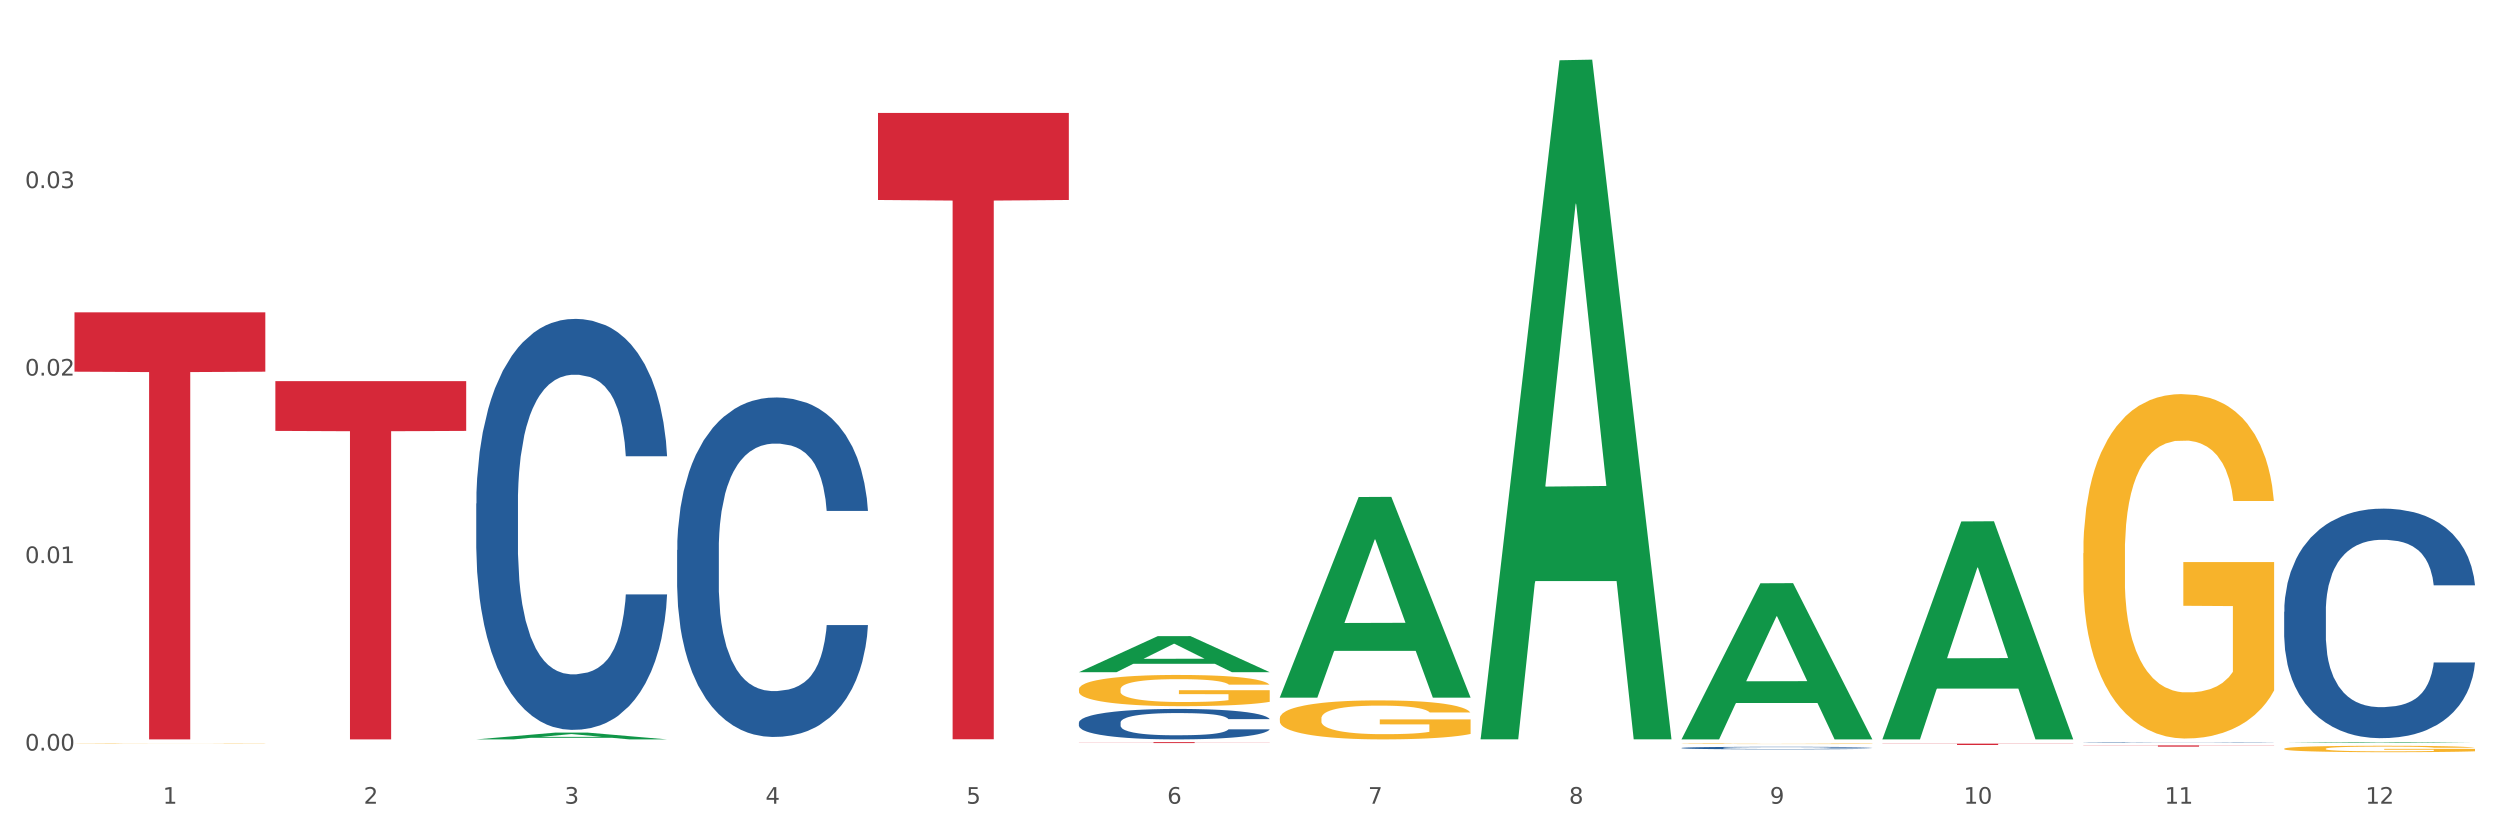 <?xml version="1.0" encoding="utf-8" standalone="no"?>
<!DOCTYPE svg PUBLIC "-//W3C//DTD SVG 1.1//EN"
  "http://www.w3.org/Graphics/SVG/1.1/DTD/svg11.dtd">
<svg xmlns:xlink="http://www.w3.org/1999/xlink" width="1080pt" height="360pt" viewBox="0 0 1080 360" xmlns="http://www.w3.org/2000/svg" version="1.1">
 <rect x="0" y="0" width="1080" height="360" fill="#333333" stroke="none"/>
 <defs>
  <style type="text/css">*{stroke-linejoin: round; stroke-linecap: butt}</style>
 </defs>
 <g id="figure_1">
  <g id="patch_1">
   <path d="M 0 360 
L 1080 360 
L 1080 0 
L 0 0 
z
" style="fill: #ffffff; stroke: #ffffff; stroke-linejoin: miter"/>
  </g>
  <g id="axes_1">
   <g id="matplotlib.axis_1">
    <g id="xtick_1">
     <g id="text_1">
      <!-- 1 -->
      <g style="fill: #4d4d4d" transform="translate(70.342 347.204) scale(0.096 -0.096)">
       <defs>
        <path id="DejaVuSans-31" d="M 794 531 
L 1825 531 
L 1825 4091 
L 703 3866 
L 703 4441 
L 1819 4666 
L 2450 4666 
L 2450 531 
L 3481 531 
L 3481 0 
L 794 0 
L 794 531 
z
" transform="scale(0.016)"/>
       </defs>
       <use xlink:href="#DejaVuSans-31"/>
      </g>
     </g>
    </g>
    <g id="xtick_2">
     <g id="text_2">
      <!-- 2 -->
      <g style="fill: #4d4d4d" transform="translate(157.122 347.204) scale(0.096 -0.096)">
       <defs>
        <path id="DejaVuSans-32" d="M 1228 531 
L 3431 531 
L 3431 0 
L 469 0 
L 469 531 
Q 828 903 1448 1529 
Q 2069 2156 2228 2338 
Q 2531 2678 2651 2914 
Q 2772 3150 2772 3378 
Q 2772 3750 2511 3984 
Q 2250 4219 1831 4219 
Q 1534 4219 1204 4116 
Q 875 4013 500 3803 
L 500 4441 
Q 881 4594 1212 4672 
Q 1544 4750 1819 4750 
Q 2544 4750 2975 4387 
Q 3406 4025 3406 3419 
Q 3406 3131 3298 2873 
Q 3191 2616 2906 2266 
Q 2828 2175 2409 1742 
Q 1991 1309 1228 531 
z
" transform="scale(0.016)"/>
       </defs>
       <use xlink:href="#DejaVuSans-32"/>
      </g>
     </g>
    </g>
    <g id="xtick_3">
     <g id="text_3">
      <!-- 3 -->
      <g style="fill: #4d4d4d" transform="translate(243.902 347.204) scale(0.096 -0.096)">
       <defs>
        <path id="DejaVuSans-33" d="M 2597 2516 
Q 3050 2419 3304 2112 
Q 3559 1806 3559 1356 
Q 3559 666 3084 287 
Q 2609 -91 1734 -91 
Q 1441 -91 1130 -33 
Q 819 25 488 141 
L 488 750 
Q 750 597 1062 519 
Q 1375 441 1716 441 
Q 2309 441 2620 675 
Q 2931 909 2931 1356 
Q 2931 1769 2642 2001 
Q 2353 2234 1838 2234 
L 1294 2234 
L 1294 2753 
L 1863 2753 
Q 2328 2753 2575 2939 
Q 2822 3125 2822 3475 
Q 2822 3834 2567 4026 
Q 2313 4219 1838 4219 
Q 1578 4219 1281 4162 
Q 984 4106 628 3988 
L 628 4550 
Q 988 4650 1302 4700 
Q 1616 4750 1894 4750 
Q 2613 4750 3031 4423 
Q 3450 4097 3450 3541 
Q 3450 3153 3228 2886 
Q 3006 2619 2597 2516 
z
" transform="scale(0.016)"/>
       </defs>
       <use xlink:href="#DejaVuSans-33"/>
      </g>
     </g>
    </g>
    <g id="xtick_4">
     <g id="text_4">
      <!-- 4 -->
      <g style="fill: #4d4d4d" transform="translate(330.683 347.204) scale(0.096 -0.096)">
       <defs>
        <path id="DejaVuSans-34" d="M 2419 4116 
L 825 1625 
L 2419 1625 
L 2419 4116 
z
M 2253 4666 
L 3047 4666 
L 3047 1625 
L 3713 1625 
L 3713 1100 
L 3047 1100 
L 3047 0 
L 2419 0 
L 2419 1100 
L 313 1100 
L 313 1709 
L 2253 4666 
z
" transform="scale(0.016)"/>
       </defs>
       <use xlink:href="#DejaVuSans-34"/>
      </g>
     </g>
    </g>
    <g id="xtick_5">
     <g id="text_5">
      <!-- 5 -->
      <g style="fill: #4d4d4d" transform="translate(417.463 347.204) scale(0.096 -0.096)">
       <defs>
        <path id="DejaVuSans-35" d="M 691 4666 
L 3169 4666 
L 3169 4134 
L 1269 4134 
L 1269 2991 
Q 1406 3038 1543 3061 
Q 1681 3084 1819 3084 
Q 2600 3084 3056 2656 
Q 3513 2228 3513 1497 
Q 3513 744 3044 326 
Q 2575 -91 1722 -91 
Q 1428 -91 1123 -41 
Q 819 9 494 109 
L 494 744 
Q 775 591 1075 516 
Q 1375 441 1709 441 
Q 2250 441 2565 725 
Q 2881 1009 2881 1497 
Q 2881 1984 2565 2268 
Q 2250 2553 1709 2553 
Q 1456 2553 1204 2497 
Q 953 2441 691 2322 
L 691 4666 
z
" transform="scale(0.016)"/>
       </defs>
       <use xlink:href="#DejaVuSans-35"/>
      </g>
     </g>
    </g>
    <g id="xtick_6">
     <g id="text_6">
      <!-- 6 -->
      <g style="fill: #4d4d4d" transform="translate(504.243 347.204) scale(0.096 -0.096)">
       <defs>
        <path id="DejaVuSans-36" d="M 2113 2584 
Q 1688 2584 1439 2293 
Q 1191 2003 1191 1497 
Q 1191 994 1439 701 
Q 1688 409 2113 409 
Q 2538 409 2786 701 
Q 3034 994 3034 1497 
Q 3034 2003 2786 2293 
Q 2538 2584 2113 2584 
z
M 3366 4563 
L 3366 3988 
Q 3128 4100 2886 4159 
Q 2644 4219 2406 4219 
Q 1781 4219 1451 3797 
Q 1122 3375 1075 2522 
Q 1259 2794 1537 2939 
Q 1816 3084 2150 3084 
Q 2853 3084 3261 2657 
Q 3669 2231 3669 1497 
Q 3669 778 3244 343 
Q 2819 -91 2113 -91 
Q 1303 -91 875 529 
Q 447 1150 447 2328 
Q 447 3434 972 4092 
Q 1497 4750 2381 4750 
Q 2619 4750 2861 4703 
Q 3103 4656 3366 4563 
z
" transform="scale(0.016)"/>
       </defs>
       <use xlink:href="#DejaVuSans-36"/>
      </g>
     </g>
    </g>
    <g id="xtick_7">
     <g id="text_7">
      <!-- 7 -->
      <g style="fill: #4d4d4d" transform="translate(591.024 347.204) scale(0.096 -0.096)">
       <defs>
        <path id="DejaVuSans-37" d="M 525 4666 
L 3525 4666 
L 3525 4397 
L 1831 0 
L 1172 0 
L 2766 4134 
L 525 4134 
L 525 4666 
z
" transform="scale(0.016)"/>
       </defs>
       <use xlink:href="#DejaVuSans-37"/>
      </g>
     </g>
    </g>
    <g id="xtick_8">
     <g id="text_8">
      <!-- 8 -->
      <g style="fill: #4d4d4d" transform="translate(677.804 347.204) scale(0.096 -0.096)">
       <defs>
        <path id="DejaVuSans-38" d="M 2034 2216 
Q 1584 2216 1326 1975 
Q 1069 1734 1069 1313 
Q 1069 891 1326 650 
Q 1584 409 2034 409 
Q 2484 409 2743 651 
Q 3003 894 3003 1313 
Q 3003 1734 2745 1975 
Q 2488 2216 2034 2216 
z
M 1403 2484 
Q 997 2584 770 2862 
Q 544 3141 544 3541 
Q 544 4100 942 4425 
Q 1341 4750 2034 4750 
Q 2731 4750 3128 4425 
Q 3525 4100 3525 3541 
Q 3525 3141 3298 2862 
Q 3072 2584 2669 2484 
Q 3125 2378 3379 2068 
Q 3634 1759 3634 1313 
Q 3634 634 3220 271 
Q 2806 -91 2034 -91 
Q 1263 -91 848 271 
Q 434 634 434 1313 
Q 434 1759 690 2068 
Q 947 2378 1403 2484 
z
M 1172 3481 
Q 1172 3119 1398 2916 
Q 1625 2713 2034 2713 
Q 2441 2713 2670 2916 
Q 2900 3119 2900 3481 
Q 2900 3844 2670 4047 
Q 2441 4250 2034 4250 
Q 1625 4250 1398 4047 
Q 1172 3844 1172 3481 
z
" transform="scale(0.016)"/>
       </defs>
       <use xlink:href="#DejaVuSans-38"/>
      </g>
     </g>
    </g>
    <g id="xtick_9">
     <g id="text_9">
      <!-- 9 -->
      <g style="fill: #4d4d4d" transform="translate(764.584 347.204) scale(0.096 -0.096)">
       <defs>
        <path id="DejaVuSans-39" d="M 703 97 
L 703 672 
Q 941 559 1184 500 
Q 1428 441 1663 441 
Q 2288 441 2617 861 
Q 2947 1281 2994 2138 
Q 2813 1869 2534 1725 
Q 2256 1581 1919 1581 
Q 1219 1581 811 2004 
Q 403 2428 403 3163 
Q 403 3881 828 4315 
Q 1253 4750 1959 4750 
Q 2769 4750 3195 4129 
Q 3622 3509 3622 2328 
Q 3622 1225 3098 567 
Q 2575 -91 1691 -91 
Q 1453 -91 1209 -44 
Q 966 3 703 97 
z
M 1959 2075 
Q 2384 2075 2632 2365 
Q 2881 2656 2881 3163 
Q 2881 3666 2632 3958 
Q 2384 4250 1959 4250 
Q 1534 4250 1286 3958 
Q 1038 3666 1038 3163 
Q 1038 2656 1286 2365 
Q 1534 2075 1959 2075 
z
" transform="scale(0.016)"/>
       </defs>
       <use xlink:href="#DejaVuSans-39"/>
      </g>
     </g>
    </g>
    <g id="xtick_10">
     <g id="text_10">
      <!-- 10 -->
      <g style="fill: #4d4d4d" transform="translate(848.311 347.204) scale(0.096 -0.096)">
       <defs>
        <path id="DejaVuSans-30" d="M 2034 4250 
Q 1547 4250 1301 3770 
Q 1056 3291 1056 2328 
Q 1056 1369 1301 889 
Q 1547 409 2034 409 
Q 2525 409 2770 889 
Q 3016 1369 3016 2328 
Q 3016 3291 2770 3770 
Q 2525 4250 2034 4250 
z
M 2034 4750 
Q 2819 4750 3233 4129 
Q 3647 3509 3647 2328 
Q 3647 1150 3233 529 
Q 2819 -91 2034 -91 
Q 1250 -91 836 529 
Q 422 1150 422 2328 
Q 422 3509 836 4129 
Q 1250 4750 2034 4750 
z
" transform="scale(0.016)"/>
       </defs>
       <use xlink:href="#DejaVuSans-31"/>
       <use xlink:href="#DejaVuSans-30" transform="translate(63.623 0)"/>
      </g>
     </g>
    </g>
    <g id="xtick_11">
     <g id="text_11">
      <!-- 11 -->
      <g style="fill: #4d4d4d" transform="translate(935.091 347.204) scale(0.096 -0.096)">
       <use xlink:href="#DejaVuSans-31"/>
       <use xlink:href="#DejaVuSans-31" transform="translate(63.623 0)"/>
      </g>
     </g>
    </g>
    <g id="xtick_12">
     <g id="text_12">
      <!-- 12 -->
      <g style="fill: #4d4d4d" transform="translate(1021.871 347.204) scale(0.096 -0.096)">
       <use xlink:href="#DejaVuSans-31"/>
       <use xlink:href="#DejaVuSans-32" transform="translate(63.623 0)"/>
      </g>
     </g>
    </g>
    <g id="xtick_13"/>
    <g id="xtick_14"/>
    <g id="xtick_15"/>
    <g id="xtick_16"/>
    <g id="xtick_17"/>
    <g id="xtick_18"/>
    <g id="xtick_19"/>
    <g id="xtick_20"/>
    <g id="xtick_21"/>
    <g id="xtick_22"/>
    <g id="xtick_23"/>
   </g>
   <g id="matplotlib.axis_2">
    <g id="ytick_1">
     <g id="text_13">
      <!-- 0.00 -->
      <g style="fill: #4d4d4d" transform="translate(10.8 324.246) scale(0.096 -0.096)">
       <defs>
        <path id="DejaVuSans-2e" d="M 684 794 
L 1344 794 
L 1344 0 
L 684 0 
L 684 794 
z
" transform="scale(0.016)"/>
       </defs>
       <use xlink:href="#DejaVuSans-30"/>
       <use xlink:href="#DejaVuSans-2e" transform="translate(63.623 0)"/>
       <use xlink:href="#DejaVuSans-30" transform="translate(95.41 0)"/>
       <use xlink:href="#DejaVuSans-30" transform="translate(159.033 0)"/>
      </g>
     </g>
    </g>
    <g id="ytick_2">
     <g id="text_14">
      <!-- 0.01 -->
      <g style="fill: #4d4d4d" transform="translate(10.8 243.248) scale(0.096 -0.096)">
       <use xlink:href="#DejaVuSans-30"/>
       <use xlink:href="#DejaVuSans-2e" transform="translate(63.623 0)"/>
       <use xlink:href="#DejaVuSans-30" transform="translate(95.41 0)"/>
       <use xlink:href="#DejaVuSans-31" transform="translate(159.033 0)"/>
      </g>
     </g>
    </g>
    <g id="ytick_3">
     <g id="text_15">
      <!-- 0.02 -->
      <g style="fill: #4d4d4d" transform="translate(10.8 162.251) scale(0.096 -0.096)">
       <use xlink:href="#DejaVuSans-30"/>
       <use xlink:href="#DejaVuSans-2e" transform="translate(63.623 0)"/>
       <use xlink:href="#DejaVuSans-30" transform="translate(95.41 0)"/>
       <use xlink:href="#DejaVuSans-32" transform="translate(159.033 0)"/>
      </g>
     </g>
    </g>
    <g id="ytick_4">
     <g id="text_16">
      <!-- 0.03 -->
      <g style="fill: #4d4d4d" transform="translate(10.8 81.253) scale(0.096 -0.096)">
       <use xlink:href="#DejaVuSans-30"/>
       <use xlink:href="#DejaVuSans-2e" transform="translate(63.623 0)"/>
       <use xlink:href="#DejaVuSans-30" transform="translate(95.41 0)"/>
       <use xlink:href="#DejaVuSans-33" transform="translate(159.033 0)"/>
      </g>
     </g>
    </g>
    <g id="ytick_5"/>
    <g id="ytick_6"/>
    <g id="ytick_7"/>
    <g id="ytick_8"/>
   </g>
   <g id="PolyCollection_1">
    <path d="M 205.736 319.414 
L 205.821 319.411 
L 239.817 316.495 
L 253.926 316.492 
L 288.177 319.419 
L 271.859 319.419 
L 264.464 318.738 
L 229.363 318.738 
L 229.108 318.749 
L 221.969 319.419 
L 205.736 319.419 
L 205.736 319.414 
L 233.783 318.331 
L 260.045 318.328 
L 247.041 317.116 
L 246.871 317.111 
L 246.701 317.119 
L 233.698 318.328 
L 233.783 318.331 
L 205.736 319.414 
z
" clip-path="url(#p5ff83e0517)" style="fill: #109648"/>
    <path d="M 32.175 321.162 
L 32.272 321.162 
L 32.272 321.156 
L 32.467 321.152 
L 33.44 321.141 
L 34.9 321.132 
L 35.971 321.127 
L 37.042 321.123 
L 38.307 321.12 
L 39.864 321.116 
L 42.687 321.11 
L 44.439 321.107 
L 46.58 321.103 
L 50.474 321.099 
L 53.296 321.096 
L 56.216 321.094 
L 60.986 321.091 
L 64.1 321.09 
L 67.41 321.089 
L 71.4 321.089 
L 74.418 321.089 
L 81.036 321.089 
L 86.682 321.09 
L 89.407 321.091 
L 92.911 321.093 
L 94.76 321.094 
L 97.778 321.097 
L 100.892 321.1 
L 103.034 321.102 
L 106.246 321.107 
L 108.679 321.112 
L 110.918 321.118 
L 112.086 321.122 
L 112.962 321.126 
L 113.74 321.131 
L 114.519 321.138 
L 96.999 321.138 
L 96.318 321.133 
L 95.247 321.128 
L 93.69 321.123 
L 92.327 321.12 
L 89.991 321.117 
L 87.85 321.115 
L 85.611 321.113 
L 82.886 321.111 
L 80.744 321.111 
L 77.727 321.11 
L 71.79 321.11 
L 67.799 321.111 
L 65.074 321.113 
L 63.322 321.114 
L 61.764 321.116 
L 60.012 321.118 
L 57.968 321.121 
L 56.508 321.123 
L 55.048 321.127 
L 53.88 321.13 
L 52.81 321.134 
L 51.934 321.139 
L 51.252 321.143 
L 50.668 321.149 
L 50.182 321.158 
L 50.182 321.177 
L 50.376 321.182 
L 50.863 321.188 
L 51.447 321.192 
L 52.42 321.198 
L 53.296 321.201 
L 54.951 321.206 
L 56.8 321.211 
L 58.26 321.213 
L 59.72 321.216 
L 62.251 321.219 
L 65.074 321.222 
L 67.507 321.223 
L 70.816 321.225 
L 73.055 321.225 
L 75.002 321.225 
L 79.771 321.225 
L 83.178 321.225 
L 86.974 321.224 
L 89.894 321.223 
L 92.327 321.221 
L 95.052 321.219 
L 96.804 321.216 
L 96.804 321.186 
L 75.391 321.186 
L 75.391 321.166 
L 114.616 321.166 
L 114.616 321.225 
L 112.962 321.228 
L 111.112 321.23 
L 109.166 321.233 
L 106.246 321.236 
L 102.742 321.239 
L 99.627 321.241 
L 96.318 321.242 
L 92.424 321.244 
L 87.363 321.245 
L 84.248 321.246 
L 80.355 321.246 
L 75.78 321.247 
L 71.79 321.246 
L 67.896 321.246 
L 63.808 321.244 
L 59.818 321.242 
L 56.8 321.241 
L 53.783 321.238 
L 50.571 321.235 
L 48.04 321.232 
L 46.094 321.23 
L 43.952 321.226 
L 41.616 321.222 
L 39.864 321.218 
L 38.307 321.214 
L 36.652 321.209 
L 35.484 321.205 
L 34.316 321.199 
L 33.635 321.195 
L 32.856 321.188 
L 32.272 321.179 
L 32.175 321.162 
z
" clip-path="url(#p5ff83e0517)" style="fill: #f7b32b"/>
    <path d="M 379.296 48.795 
L 461.738 48.795 
L 461.738 86.393 
L 429.308 86.648 
L 429.308 319.354 
L 411.531 319.354 
L 411.531 86.648 
L 379.296 86.393 
L 379.296 49.049 
L 379.296 48.795 
z
" clip-path="url(#p5ff83e0517)" style="fill: #d62839"/>
    <path d="M 118.955 164.636 
L 201.397 164.636 
L 201.397 186.145 
L 168.967 186.291 
L 168.967 319.414 
L 151.189 319.414 
L 151.189 186.291 
L 118.955 186.145 
L 118.955 164.782 
L 118.955 164.636 
z
" clip-path="url(#p5ff83e0517)" style="fill: #d62839"/>
    <path d="M 32.175 134.929 
L 114.616 134.929 
L 114.616 160.567 
L 82.187 160.74 
L 82.187 319.419 
L 64.409 319.419 
L 64.409 160.74 
L 32.175 160.567 
L 32.175 135.102 
L 32.175 134.929 
z
" clip-path="url(#p5ff83e0517)" style="fill: #d62839"/>
    <path d="M 205.736 217.535 
L 205.833 217.373 
L 205.833 212.833 
L 206.125 206.671 
L 207.197 195.32 
L 208.562 186.726 
L 210.9 176.673 
L 212.167 172.457 
L 213.824 167.755 
L 217.235 160.133 
L 221.133 153.647 
L 223.861 150.08 
L 225.907 147.81 
L 230.488 143.756 
L 233.119 141.972 
L 235.847 140.513 
L 238.186 139.54 
L 242.084 138.405 
L 245.202 137.919 
L 248.808 137.756 
L 251.829 137.919 
L 255.824 138.567 
L 261.671 140.513 
L 263.912 141.648 
L 266.933 143.594 
L 270.052 146.188 
L 272.585 148.783 
L 275.509 152.512 
L 278.53 157.377 
L 281.453 163.539 
L 283.499 169.214 
L 285.156 175.214 
L 286.618 182.51 
L 287.69 190.456 
L 288.177 197.104 
L 270.344 197.104 
L 269.857 191.104 
L 268.882 184.618 
L 267.908 180.24 
L 266.836 176.673 
L 265.179 172.619 
L 263.717 170.025 
L 261.281 166.944 
L 259.04 164.998 
L 257.188 163.863 
L 254.947 162.89 
L 250.172 161.917 
L 246.761 161.917 
L 244.618 162.241 
L 241.986 163.052 
L 239.745 164.187 
L 237.114 166.133 
L 235.068 168.241 
L 233.021 170.998 
L 231.852 172.943 
L 230.098 176.511 
L 228.928 179.429 
L 227.369 184.456 
L 226.492 188.024 
L 224.933 197.266 
L 224.251 204.077 
L 223.959 208.779 
L 223.764 213.968 
L 223.764 239.264 
L 224.348 250.614 
L 224.836 255.479 
L 225.615 260.992 
L 227.077 268.127 
L 229.221 275.099 
L 231.462 280.126 
L 233.314 283.207 
L 235.068 285.477 
L 236.822 287.261 
L 238.966 288.882 
L 240.72 289.855 
L 243.351 290.828 
L 246.469 291.314 
L 248.905 291.314 
L 253.875 290.504 
L 256.116 289.693 
L 258.26 288.558 
L 260.599 286.774 
L 262.451 284.828 
L 263.523 283.369 
L 265.277 280.288 
L 266.641 277.045 
L 267.81 273.316 
L 268.59 270.072 
L 269.467 265.208 
L 270.149 259.695 
L 270.344 256.776 
L 288.177 256.776 
L 287.787 262.613 
L 287.105 268.289 
L 285.741 275.91 
L 284.669 280.288 
L 283.012 285.639 
L 281.258 290.179 
L 278.822 295.206 
L 276.581 298.936 
L 274.242 302.179 
L 271.708 305.097 
L 267.128 309.151 
L 265.472 310.286 
L 261.963 312.232 
L 259.235 313.367 
L 255.239 314.502 
L 251.147 315.151 
L 246.859 315.313 
L 243.058 314.989 
L 238.868 314.016 
L 236.237 313.043 
L 233.314 311.583 
L 229.903 309.313 
L 226.687 306.557 
L 223.666 303.314 
L 220.84 299.584 
L 218.209 295.368 
L 214.798 288.396 
L 212.265 281.585 
L 210.413 275.261 
L 209.146 269.91 
L 207.88 263.1 
L 207.197 258.398 
L 206.125 247.047 
L 205.736 236.507 
L 205.736 217.535 
z
" clip-path="url(#p5ff83e0517)" style="fill: #255c99"/>
    <path d="M 292.516 237.604 
L 292.613 237.47 
L 292.613 233.719 
L 292.906 228.63 
L 293.978 219.253 
L 295.342 212.154 
L 297.681 203.85 
L 298.948 200.367 
L 300.604 196.483 
L 304.015 190.188 
L 307.913 184.83 
L 310.641 181.883 
L 312.688 180.008 
L 317.268 176.659 
L 319.899 175.186 
L 322.628 173.981 
L 324.966 173.177 
L 328.864 172.239 
L 331.983 171.837 
L 335.588 171.704 
L 338.609 171.837 
L 342.604 172.373 
L 348.451 173.981 
L 350.693 174.918 
L 353.714 176.525 
L 356.832 178.669 
L 359.366 180.812 
L 362.289 183.892 
L 365.31 187.911 
L 368.233 193.001 
L 370.28 197.689 
L 371.936 202.644 
L 373.398 208.672 
L 374.47 215.235 
L 374.957 220.727 
L 357.124 220.727 
L 356.637 215.771 
L 355.663 210.413 
L 354.688 206.797 
L 353.616 203.85 
L 351.96 200.501 
L 350.498 198.358 
L 348.062 195.813 
L 345.82 194.206 
L 343.969 193.268 
L 341.727 192.465 
L 336.952 191.661 
L 333.542 191.661 
L 331.398 191.929 
L 328.767 192.599 
L 326.525 193.536 
L 323.894 195.144 
L 321.848 196.885 
L 319.802 199.162 
L 318.632 200.769 
L 316.878 203.716 
L 315.709 206.127 
L 314.15 210.279 
L 313.273 213.226 
L 311.713 220.861 
L 311.031 226.486 
L 310.739 230.371 
L 310.544 234.657 
L 310.544 255.552 
L 311.129 264.928 
L 311.616 268.947 
L 312.395 273.501 
L 313.857 279.394 
L 316.001 285.154 
L 318.242 289.306 
L 320.094 291.851 
L 321.848 293.726 
L 323.602 295.199 
L 325.746 296.539 
L 327.5 297.343 
L 330.131 298.146 
L 333.249 298.548 
L 335.686 298.548 
L 340.655 297.878 
L 342.897 297.209 
L 345.041 296.271 
L 347.379 294.798 
L 349.231 293.19 
L 350.303 291.985 
L 352.057 289.44 
L 353.421 286.761 
L 354.591 283.68 
L 355.37 281.001 
L 356.247 276.983 
L 356.929 272.429 
L 357.124 270.018 
L 374.957 270.018 
L 374.568 274.84 
L 373.885 279.528 
L 372.521 285.823 
L 371.449 289.44 
L 369.793 293.86 
L 368.038 297.61 
L 365.602 301.763 
L 363.361 304.843 
L 361.022 307.522 
L 358.489 309.933 
L 353.908 313.282 
L 352.252 314.219 
L 348.744 315.827 
L 346.015 316.764 
L 342.02 317.702 
L 337.927 318.238 
L 333.639 318.372 
L 329.839 318.104 
L 325.648 317.3 
L 323.017 316.497 
L 320.094 315.291 
L 316.683 313.416 
L 313.467 311.139 
L 310.447 308.46 
L 307.621 305.379 
L 304.989 301.897 
L 301.579 296.137 
L 299.045 290.511 
L 297.194 285.288 
L 295.927 280.868 
L 294.66 275.242 
L 293.978 271.358 
L 292.906 261.981 
L 292.516 253.275 
L 292.516 237.604 
z
" clip-path="url(#p5ff83e0517)" style="fill: #255c99"/>
    <path d="M 466.077 312.17 
L 466.174 312.158 
L 466.174 311.821 
L 466.466 311.364 
L 467.538 310.523 
L 468.903 309.886 
L 471.241 309.14 
L 472.508 308.828 
L 474.165 308.479 
L 477.576 307.914 
L 481.474 307.433 
L 484.202 307.169 
L 486.248 307 
L 490.829 306.7 
L 493.46 306.567 
L 496.188 306.459 
L 498.527 306.387 
L 502.425 306.303 
L 505.543 306.267 
L 509.149 306.255 
L 512.17 306.267 
L 516.165 306.315 
L 522.012 306.459 
L 524.253 306.543 
L 527.274 306.688 
L 530.393 306.88 
L 532.926 307.072 
L 535.85 307.349 
L 538.871 307.71 
L 541.794 308.166 
L 543.84 308.587 
L 545.497 309.032 
L 546.959 309.573 
L 548.031 310.162 
L 548.518 310.655 
L 530.685 310.655 
L 530.198 310.21 
L 529.223 309.729 
L 528.249 309.405 
L 527.177 309.14 
L 525.52 308.84 
L 524.058 308.647 
L 521.622 308.419 
L 519.381 308.275 
L 517.529 308.19 
L 515.288 308.118 
L 510.513 308.046 
L 507.102 308.046 
L 504.959 308.07 
L 502.327 308.13 
L 500.086 308.214 
L 497.455 308.359 
L 495.409 308.515 
L 493.362 308.719 
L 492.193 308.864 
L 490.439 309.128 
L 489.269 309.345 
L 487.71 309.717 
L 486.833 309.982 
L 485.274 310.667 
L 484.592 311.172 
L 484.3 311.521 
L 484.105 311.905 
L 484.105 313.781 
L 484.689 314.622 
L 485.177 314.983 
L 485.956 315.392 
L 487.418 315.921 
L 489.562 316.438 
L 491.803 316.81 
L 493.655 317.039 
L 495.409 317.207 
L 497.163 317.339 
L 499.307 317.46 
L 501.061 317.532 
L 503.692 317.604 
L 506.81 317.64 
L 509.246 317.64 
L 514.216 317.58 
L 516.457 317.52 
L 518.601 317.435 
L 520.94 317.303 
L 522.792 317.159 
L 523.864 317.051 
L 525.618 316.822 
L 526.982 316.582 
L 528.151 316.305 
L 528.931 316.065 
L 529.808 315.704 
L 530.49 315.296 
L 530.685 315.079 
L 548.518 315.079 
L 548.128 315.512 
L 547.446 315.933 
L 546.082 316.498 
L 545.01 316.822 
L 543.353 317.219 
L 541.599 317.556 
L 539.163 317.928 
L 536.922 318.205 
L 534.583 318.445 
L 532.049 318.662 
L 527.469 318.962 
L 525.813 319.046 
L 522.304 319.191 
L 519.576 319.275 
L 515.58 319.359 
L 511.488 319.407 
L 507.2 319.419 
L 503.399 319.395 
L 499.209 319.323 
L 496.578 319.251 
L 493.655 319.143 
L 490.244 318.974 
L 487.028 318.77 
L 484.007 318.529 
L 481.181 318.253 
L 478.55 317.94 
L 475.139 317.423 
L 472.606 316.919 
L 470.754 316.45 
L 469.487 316.053 
L 468.221 315.548 
L 467.538 315.199 
L 466.466 314.358 
L 466.077 313.576 
L 466.077 312.17 
z
" clip-path="url(#p5ff83e0517)" style="fill: #255c99"/>
    <path d="M 726.418 323.111 
L 726.515 323.11 
L 726.515 323.081 
L 726.807 323.043 
L 727.879 322.972 
L 729.244 322.918 
L 731.582 322.855 
L 732.849 322.829 
L 734.506 322.799 
L 737.917 322.752 
L 741.815 322.711 
L 744.543 322.689 
L 746.589 322.675 
L 751.17 322.649 
L 753.801 322.638 
L 756.529 322.629 
L 758.868 322.623 
L 762.766 322.616 
L 765.884 322.613 
L 769.49 322.612 
L 772.511 322.613 
L 776.506 322.617 
L 782.353 322.629 
L 784.594 322.636 
L 787.615 322.648 
L 790.734 322.665 
L 793.267 322.681 
L 796.191 322.704 
L 799.212 322.735 
L 802.135 322.773 
L 804.181 322.809 
L 805.838 322.846 
L 807.3 322.892 
L 808.372 322.941 
L 808.859 322.983 
L 791.026 322.983 
L 790.539 322.945 
L 789.564 322.905 
L 788.59 322.877 
L 787.518 322.855 
L 785.861 322.83 
L 784.399 322.814 
L 781.963 322.794 
L 779.722 322.782 
L 777.87 322.775 
L 775.629 322.769 
L 770.854 322.763 
L 767.443 322.763 
L 765.3 322.765 
L 762.668 322.77 
L 760.427 322.777 
L 757.796 322.789 
L 755.75 322.802 
L 753.703 322.82 
L 752.534 322.832 
L 750.78 322.854 
L 749.61 322.872 
L 748.051 322.904 
L 747.174 322.926 
L 745.615 322.984 
L 744.933 323.026 
L 744.641 323.056 
L 744.446 323.088 
L 744.446 323.246 
L 745.03 323.317 
L 745.518 323.348 
L 746.297 323.382 
L 747.759 323.427 
L 749.903 323.47 
L 752.144 323.502 
L 753.996 323.521 
L 755.75 323.535 
L 757.504 323.546 
L 759.648 323.556 
L 761.402 323.563 
L 764.033 323.569 
L 767.151 323.572 
L 769.587 323.572 
L 774.557 323.567 
L 776.798 323.562 
L 778.942 323.554 
L 781.281 323.543 
L 783.133 323.531 
L 784.205 323.522 
L 785.959 323.503 
L 787.323 323.482 
L 788.492 323.459 
L 789.272 323.439 
L 790.149 323.408 
L 790.831 323.374 
L 791.026 323.356 
L 808.859 323.356 
L 808.469 323.392 
L 807.787 323.428 
L 806.423 323.475 
L 805.351 323.503 
L 803.694 323.536 
L 801.94 323.565 
L 799.504 323.596 
L 797.263 323.619 
L 794.924 323.64 
L 792.39 323.658 
L 787.81 323.683 
L 786.154 323.69 
L 782.645 323.702 
L 779.917 323.709 
L 775.921 323.717 
L 771.829 323.721 
L 767.541 323.722 
L 763.74 323.72 
L 759.55 323.714 
L 756.919 323.707 
L 753.996 323.698 
L 750.585 323.684 
L 747.369 323.667 
L 744.348 323.647 
L 741.522 323.623 
L 738.891 323.597 
L 735.48 323.553 
L 732.947 323.511 
L 731.095 323.471 
L 729.828 323.438 
L 728.562 323.395 
L 727.879 323.366 
L 726.807 323.295 
L 726.418 323.229 
L 726.418 323.111 
z
" clip-path="url(#p5ff83e0517)" style="fill: #255c99"/>
    <path d="M 899.978 320.701 
L 900.076 320.701 
L 900.076 320.695 
L 900.368 320.687 
L 901.44 320.672 
L 902.804 320.661 
L 905.143 320.649 
L 906.41 320.643 
L 908.067 320.637 
L 911.477 320.627 
L 915.375 320.619 
L 918.104 320.614 
L 920.15 320.611 
L 924.73 320.606 
L 927.361 320.604 
L 930.09 320.602 
L 932.429 320.601 
L 936.327 320.599 
L 939.445 320.599 
L 943.051 320.598 
L 946.071 320.599 
L 950.067 320.6 
L 955.914 320.602 
L 958.155 320.603 
L 961.176 320.606 
L 964.294 320.609 
L 966.828 320.613 
L 969.751 320.617 
L 972.772 320.624 
L 975.696 320.632 
L 977.742 320.639 
L 979.399 320.647 
L 980.86 320.656 
L 981.932 320.666 
L 982.42 320.675 
L 964.587 320.675 
L 964.099 320.667 
L 963.125 320.659 
L 962.15 320.653 
L 961.078 320.649 
L 959.422 320.643 
L 957.96 320.64 
L 955.524 320.636 
L 953.283 320.633 
L 951.431 320.632 
L 949.19 320.631 
L 944.415 320.63 
L 941.004 320.63 
L 938.86 320.63 
L 936.229 320.631 
L 933.988 320.632 
L 931.357 320.635 
L 929.31 320.638 
L 927.264 320.641 
L 926.095 320.644 
L 924.34 320.648 
L 923.171 320.652 
L 921.612 320.659 
L 920.735 320.663 
L 919.176 320.675 
L 918.494 320.684 
L 918.201 320.69 
L 918.006 320.696 
L 918.006 320.729 
L 918.591 320.744 
L 919.078 320.75 
L 919.858 320.757 
L 921.32 320.766 
L 923.463 320.775 
L 925.705 320.781 
L 927.556 320.785 
L 929.31 320.788 
L 931.064 320.791 
L 933.208 320.793 
L 934.962 320.794 
L 937.593 320.795 
L 940.712 320.796 
L 943.148 320.796 
L 948.118 320.795 
L 950.359 320.794 
L 952.503 320.792 
L 954.842 320.79 
L 956.693 320.788 
L 957.765 320.786 
L 959.519 320.782 
L 960.884 320.778 
L 962.053 320.773 
L 962.833 320.769 
L 963.71 320.762 
L 964.392 320.755 
L 964.587 320.751 
L 982.42 320.751 
L 982.03 320.759 
L 981.348 320.766 
L 979.983 320.776 
L 978.912 320.782 
L 977.255 320.789 
L 975.501 320.794 
L 973.065 320.801 
L 970.823 320.806 
L 968.485 320.81 
L 965.951 320.814 
L 961.371 320.819 
L 959.714 320.82 
L 956.206 320.823 
L 953.477 320.824 
L 949.482 320.826 
L 945.389 320.826 
L 941.102 320.827 
L 937.301 320.826 
L 933.111 320.825 
L 930.48 320.824 
L 927.556 320.822 
L 924.146 320.819 
L 920.93 320.815 
L 917.909 320.811 
L 915.083 320.806 
L 912.452 320.801 
L 909.041 320.792 
L 906.507 320.783 
L 904.656 320.775 
L 903.389 320.768 
L 902.122 320.76 
L 901.44 320.754 
L 900.368 320.739 
L 899.978 320.725 
L 899.978 320.701 
z
" clip-path="url(#p5ff83e0517)" style="fill: #255c99"/>
    <path d="M 986.759 264.281 
L 986.856 264.19 
L 986.856 261.654 
L 987.148 258.213 
L 988.22 251.873 
L 989.585 247.073 
L 991.923 241.458 
L 993.19 239.103 
L 994.847 236.477 
L 998.258 232.22 
L 1002.156 228.598 
L 1004.884 226.605 
L 1006.93 225.337 
L 1011.511 223.073 
L 1014.142 222.077 
L 1016.87 221.262 
L 1019.209 220.718 
L 1023.107 220.084 
L 1026.225 219.813 
L 1029.831 219.722 
L 1032.852 219.813 
L 1036.847 220.175 
L 1042.694 221.262 
L 1044.935 221.896 
L 1047.956 222.982 
L 1051.075 224.432 
L 1053.608 225.881 
L 1056.532 227.964 
L 1059.553 230.681 
L 1062.476 234.122 
L 1064.522 237.292 
L 1066.179 240.643 
L 1067.641 244.718 
L 1068.713 249.156 
L 1069.2 252.869 
L 1051.367 252.869 
L 1050.88 249.518 
L 1049.905 245.896 
L 1048.931 243.451 
L 1047.859 241.458 
L 1046.202 239.194 
L 1044.74 237.745 
L 1042.304 236.024 
L 1040.063 234.937 
L 1038.211 234.303 
L 1035.97 233.76 
L 1031.195 233.216 
L 1027.784 233.216 
L 1025.641 233.398 
L 1023.009 233.85 
L 1020.768 234.484 
L 1018.137 235.571 
L 1016.091 236.749 
L 1014.044 238.288 
L 1012.875 239.375 
L 1011.121 241.367 
L 1009.951 242.998 
L 1008.392 245.805 
L 1007.515 247.798 
L 1005.956 252.96 
L 1005.274 256.764 
L 1004.982 259.39 
L 1004.787 262.288 
L 1004.787 276.417 
L 1005.371 282.756 
L 1005.859 285.473 
L 1006.638 288.553 
L 1008.1 292.538 
L 1010.244 296.432 
L 1012.485 299.24 
L 1014.337 300.96 
L 1016.091 302.228 
L 1017.845 303.225 
L 1019.989 304.13 
L 1021.743 304.674 
L 1024.374 305.217 
L 1027.492 305.489 
L 1029.928 305.489 
L 1034.898 305.036 
L 1037.139 304.583 
L 1039.283 303.949 
L 1041.622 302.953 
L 1043.474 301.866 
L 1044.546 301.051 
L 1046.3 299.33 
L 1047.664 297.519 
L 1048.833 295.436 
L 1049.613 293.625 
L 1050.49 290.908 
L 1051.172 287.828 
L 1051.367 286.198 
L 1069.2 286.198 
L 1068.81 289.458 
L 1068.128 292.628 
L 1066.764 296.885 
L 1065.692 299.33 
L 1064.035 302.319 
L 1062.281 304.855 
L 1059.845 307.662 
L 1057.604 309.745 
L 1055.265 311.557 
L 1052.731 313.187 
L 1048.151 315.451 
L 1046.495 316.085 
L 1042.986 317.172 
L 1040.258 317.806 
L 1036.262 318.44 
L 1032.17 318.802 
L 1027.882 318.893 
L 1024.081 318.711 
L 1019.891 318.168 
L 1017.26 317.625 
L 1014.337 316.81 
L 1010.926 315.542 
L 1007.71 314.002 
L 1004.689 312.191 
L 1001.863 310.108 
L 999.232 307.753 
L 995.821 303.859 
L 993.288 300.055 
L 991.436 296.523 
L 990.169 293.534 
L 988.903 289.73 
L 988.22 287.104 
L 987.148 280.764 
L 986.759 274.877 
L 986.759 264.281 
z
" clip-path="url(#p5ff83e0517)" style="fill: #255c99"/>
    <path d="M 986.759 323.452 
L 986.856 323.45 
L 986.856 323.358 
L 987.051 323.279 
L 988.024 323.089 
L 989.484 322.931 
L 990.555 322.847 
L 991.625 322.779 
L 992.891 322.71 
L 994.448 322.639 
L 997.271 322.535 
L 999.023 322.481 
L 1001.164 322.425 
L 1005.057 322.344 
L 1007.88 322.298 
L 1010.8 322.26 
L 1015.569 322.214 
L 1018.684 322.194 
L 1021.993 322.179 
L 1025.984 322.169 
L 1029.001 322.166 
L 1035.62 322.174 
L 1041.265 322.196 
L 1043.991 322.214 
L 1047.495 322.245 
L 1049.344 322.265 
L 1052.361 322.306 
L 1055.476 322.359 
L 1057.617 322.405 
L 1060.829 322.491 
L 1063.263 322.578 
L 1065.501 322.685 
L 1066.669 322.758 
L 1067.545 322.827 
L 1068.324 322.906 
L 1069.103 323.03 
L 1051.583 323.03 
L 1050.901 322.941 
L 1049.831 322.857 
L 1048.273 322.776 
L 1046.911 322.725 
L 1044.575 322.662 
L 1042.433 322.621 
L 1040.195 322.591 
L 1037.469 322.565 
L 1035.328 322.552 
L 1032.311 322.542 
L 1026.373 322.545 
L 1022.383 322.565 
L 1019.657 322.591 
L 1017.905 322.613 
L 1016.348 322.639 
L 1014.596 322.674 
L 1012.552 322.728 
L 1011.092 322.776 
L 1009.632 322.837 
L 1008.464 322.898 
L 1007.393 322.969 
L 1006.517 323.046 
L 1005.836 323.124 
L 1005.252 323.221 
L 1004.765 323.381 
L 1004.765 323.729 
L 1004.96 323.808 
L 1005.447 323.912 
L 1006.031 323.991 
L 1007.004 324.085 
L 1007.88 324.149 
L 1009.535 324.24 
L 1011.384 324.317 
L 1012.844 324.365 
L 1014.304 324.406 
L 1016.835 324.461 
L 1019.657 324.507 
L 1022.091 324.535 
L 1025.4 324.561 
L 1027.639 324.571 
L 1029.585 324.576 
L 1034.355 324.576 
L 1037.761 324.568 
L 1041.557 324.55 
L 1044.477 324.528 
L 1046.911 324.5 
L 1049.636 324.454 
L 1051.388 324.411 
L 1051.388 323.879 
L 1029.975 323.877 
L 1029.975 323.523 
L 1069.2 323.523 
L 1069.2 324.561 
L 1067.545 324.614 
L 1065.696 324.662 
L 1063.749 324.705 
L 1060.829 324.759 
L 1057.325 324.81 
L 1054.211 324.845 
L 1050.901 324.876 
L 1047.008 324.904 
L 1041.947 324.929 
L 1038.832 324.939 
L 1034.939 324.947 
L 1030.364 324.95 
L 1026.373 324.944 
L 1022.48 324.932 
L 1018.392 324.909 
L 1014.401 324.876 
L 1011.384 324.843 
L 1008.367 324.802 
L 1005.155 324.749 
L 1002.624 324.698 
L 1000.677 324.652 
L 998.536 324.594 
L 996.2 324.517 
L 994.448 324.449 
L 992.891 324.378 
L 991.236 324.286 
L 990.068 324.207 
L 988.9 324.108 
L 988.219 324.034 
L 987.44 323.92 
L 986.856 323.76 
L 986.759 323.452 
z
" clip-path="url(#p5ff83e0517)" style="fill: #f7b32b"/>
    <path d="M 899.978 239.004 
L 900.076 238.868 
L 900.076 233.976 
L 900.27 229.763 
L 901.244 219.572 
L 902.704 211.147 
L 903.774 206.662 
L 904.845 202.993 
L 906.11 199.324 
L 907.668 195.519 
L 910.49 189.948 
L 912.242 187.094 
L 914.384 184.104 
L 918.277 179.756 
L 921.1 177.31 
L 924.02 175.272 
L 928.789 172.825 
L 931.904 171.738 
L 935.213 170.923 
L 939.204 170.379 
L 942.221 170.244 
L 948.84 170.651 
L 954.485 171.874 
L 957.21 172.825 
L 960.714 174.456 
L 962.564 175.543 
L 965.581 177.718 
L 968.696 180.571 
L 970.837 183.017 
L 974.049 187.638 
L 976.482 192.258 
L 978.721 197.965 
L 979.889 201.906 
L 980.765 205.575 
L 981.544 209.788 
L 982.322 216.446 
L 964.802 216.446 
L 964.121 211.69 
L 963.05 207.206 
L 961.493 202.857 
L 960.13 200.139 
L 957.794 196.742 
L 955.653 194.568 
L 953.414 192.937 
L 950.689 191.578 
L 948.548 190.899 
L 945.53 190.355 
L 939.593 190.491 
L 935.602 191.578 
L 932.877 192.937 
L 931.125 194.16 
L 929.568 195.519 
L 927.816 197.422 
L 925.772 200.275 
L 924.312 202.857 
L 922.852 206.119 
L 921.684 209.38 
L 920.613 213.185 
L 919.737 217.262 
L 919.056 221.474 
L 918.472 226.638 
L 917.985 235.199 
L 917.985 253.816 
L 918.18 258.029 
L 918.666 263.6 
L 919.25 267.813 
L 920.224 272.841 
L 921.1 276.238 
L 922.754 281.13 
L 924.604 285.207 
L 926.064 287.789 
L 927.524 289.963 
L 930.054 292.952 
L 932.877 295.398 
L 935.31 296.893 
L 938.62 298.252 
L 940.858 298.796 
L 942.805 299.067 
L 947.574 299.067 
L 950.981 298.66 
L 954.777 297.709 
L 957.697 296.485 
L 960.13 294.991 
L 962.856 292.545 
L 964.608 290.235 
L 964.608 261.834 
L 943.194 261.698 
L 943.194 242.809 
L 982.42 242.809 
L 982.42 298.252 
L 980.765 301.106 
L 978.916 303.688 
L 976.969 305.998 
L 974.049 308.851 
L 970.545 311.569 
L 967.43 313.472 
L 964.121 315.102 
L 960.228 316.597 
L 955.166 317.956 
L 952.052 318.5 
L 948.158 318.907 
L 943.584 319.043 
L 939.593 318.771 
L 935.7 318.092 
L 931.612 316.869 
L 927.621 315.102 
L 924.604 313.336 
L 921.586 311.162 
L 918.374 308.308 
L 915.844 305.59 
L 913.897 303.144 
L 911.756 300.019 
L 909.42 295.942 
L 907.668 292.273 
L 906.11 288.468 
L 904.456 283.576 
L 903.288 279.363 
L 902.12 274.064 
L 901.438 270.123 
L 900.66 264.008 
L 900.076 255.447 
L 899.978 239.004 
z
" clip-path="url(#p5ff83e0517)" style="fill: #f7b32b"/>
    <path d="M 726.418 321.298 
L 726.515 321.298 
L 726.515 321.289 
L 726.71 321.282 
L 727.683 321.265 
L 729.143 321.251 
L 730.214 321.243 
L 731.284 321.237 
L 732.55 321.231 
L 734.107 321.225 
L 736.93 321.215 
L 738.682 321.21 
L 740.823 321.205 
L 744.716 321.198 
L 747.539 321.194 
L 750.459 321.191 
L 755.228 321.186 
L 758.343 321.185 
L 761.652 321.183 
L 765.643 321.182 
L 768.66 321.182 
L 775.279 321.183 
L 780.924 321.185 
L 783.65 321.186 
L 787.154 321.189 
L 789.003 321.191 
L 792.02 321.195 
L 795.135 321.199 
L 797.276 321.204 
L 800.488 321.211 
L 802.922 321.219 
L 805.16 321.229 
L 806.328 321.235 
L 807.204 321.242 
L 807.983 321.249 
L 808.762 321.26 
L 791.242 321.26 
L 790.56 321.252 
L 789.49 321.244 
L 787.932 321.237 
L 786.57 321.232 
L 784.234 321.227 
L 782.092 321.223 
L 779.854 321.22 
L 777.128 321.218 
L 774.987 321.217 
L 771.97 321.216 
L 766.032 321.216 
L 762.042 321.218 
L 759.316 321.22 
L 757.564 321.222 
L 756.007 321.225 
L 754.255 321.228 
L 752.211 321.233 
L 750.751 321.237 
L 749.291 321.242 
L 748.123 321.248 
L 747.052 321.254 
L 746.176 321.261 
L 745.495 321.268 
L 744.911 321.277 
L 744.424 321.291 
L 744.424 321.323 
L 744.619 321.33 
L 745.106 321.339 
L 745.69 321.346 
L 746.663 321.355 
L 747.539 321.361 
L 749.194 321.369 
L 751.043 321.376 
L 752.503 321.38 
L 753.963 321.384 
L 756.494 321.389 
L 759.316 321.393 
L 761.75 321.395 
L 765.059 321.398 
L 767.298 321.398 
L 769.244 321.399 
L 774.014 321.399 
L 777.42 321.398 
L 781.216 321.397 
L 784.136 321.395 
L 786.57 321.392 
L 789.295 321.388 
L 791.047 321.384 
L 791.047 321.336 
L 769.634 321.336 
L 769.634 321.304 
L 808.859 321.304 
L 808.859 321.398 
L 807.204 321.402 
L 805.355 321.407 
L 803.408 321.411 
L 800.488 321.415 
L 796.984 321.42 
L 793.87 321.423 
L 790.56 321.426 
L 786.667 321.428 
L 781.606 321.431 
L 778.491 321.432 
L 774.598 321.432 
L 770.023 321.433 
L 766.032 321.432 
L 762.139 321.431 
L 758.051 321.429 
L 754.06 321.426 
L 751.043 321.423 
L 748.026 321.419 
L 744.814 321.415 
L 742.283 321.41 
L 740.336 321.406 
L 738.195 321.401 
L 735.859 321.394 
L 734.107 321.388 
L 732.55 321.381 
L 730.895 321.373 
L 729.727 321.366 
L 728.559 321.357 
L 727.878 321.35 
L 727.099 321.34 
L 726.515 321.325 
L 726.418 321.298 
z
" clip-path="url(#p5ff83e0517)" style="fill: #f7b32b"/>
    <path d="M 552.857 310.353 
L 552.954 310.337 
L 552.954 309.783 
L 553.149 309.306 
L 554.122 308.151 
L 555.582 307.197 
L 556.653 306.689 
L 557.724 306.274 
L 558.989 305.858 
L 560.546 305.427 
L 563.369 304.796 
L 565.121 304.473 
L 567.262 304.134 
L 571.156 303.641 
L 573.978 303.364 
L 576.898 303.133 
L 581.668 302.856 
L 584.782 302.733 
L 588.092 302.641 
L 592.082 302.579 
L 595.1 302.564 
L 601.718 302.61 
L 607.364 302.749 
L 610.089 302.856 
L 613.593 303.041 
L 615.442 303.164 
L 618.46 303.41 
L 621.574 303.734 
L 623.716 304.011 
L 626.928 304.534 
L 629.361 305.057 
L 631.6 305.704 
L 632.768 306.15 
L 633.644 306.566 
L 634.422 307.043 
L 635.201 307.797 
L 617.681 307.797 
L 617 307.259 
L 615.929 306.751 
L 614.372 306.258 
L 613.009 305.95 
L 610.673 305.565 
L 608.532 305.319 
L 606.293 305.134 
L 603.568 304.98 
L 601.426 304.904 
L 598.409 304.842 
L 592.472 304.857 
L 588.481 304.98 
L 585.756 305.134 
L 584.004 305.273 
L 582.446 305.427 
L 580.694 305.642 
L 578.65 305.966 
L 577.19 306.258 
L 575.73 306.628 
L 574.562 306.997 
L 573.492 307.428 
L 572.616 307.89 
L 571.934 308.367 
L 571.35 308.952 
L 570.864 309.922 
L 570.864 312.03 
L 571.058 312.508 
L 571.545 313.139 
L 572.129 313.616 
L 573.102 314.186 
L 573.978 314.57 
L 575.633 315.124 
L 577.482 315.586 
L 578.942 315.879 
L 580.402 316.125 
L 582.933 316.464 
L 585.756 316.741 
L 588.189 316.91 
L 591.498 317.064 
L 593.737 317.126 
L 595.684 317.156 
L 600.453 317.156 
L 603.86 317.11 
L 607.656 317.002 
L 610.576 316.864 
L 613.009 316.695 
L 615.734 316.417 
L 617.486 316.156 
L 617.486 312.939 
L 596.073 312.923 
L 596.073 310.784 
L 635.298 310.784 
L 635.298 317.064 
L 633.644 317.387 
L 631.794 317.68 
L 629.848 317.941 
L 626.928 318.265 
L 623.424 318.573 
L 620.309 318.788 
L 617 318.973 
L 613.106 319.142 
L 608.045 319.296 
L 604.93 319.358 
L 601.037 319.404 
L 596.462 319.419 
L 592.472 319.388 
L 588.578 319.311 
L 584.49 319.173 
L 580.5 318.973 
L 577.482 318.773 
L 574.465 318.526 
L 571.253 318.203 
L 568.722 317.895 
L 566.776 317.618 
L 564.634 317.264 
L 562.298 316.802 
L 560.546 316.387 
L 558.989 315.956 
L 557.334 315.402 
L 556.166 314.924 
L 554.998 314.324 
L 554.317 313.878 
L 553.538 313.185 
L 552.954 312.215 
L 552.857 310.353 
z
" clip-path="url(#p5ff83e0517)" style="fill: #f7b32b"/>
    <path d="M 466.077 297.814 
L 466.174 297.802 
L 466.174 297.358 
L 466.369 296.976 
L 467.342 296.051 
L 468.802 295.287 
L 469.873 294.88 
L 470.943 294.547 
L 472.209 294.214 
L 473.766 293.869 
L 476.589 293.363 
L 478.341 293.104 
L 480.482 292.833 
L 484.375 292.439 
L 487.198 292.217 
L 490.118 292.032 
L 494.887 291.81 
L 498.002 291.711 
L 501.311 291.637 
L 505.302 291.588 
L 508.319 291.576 
L 514.938 291.613 
L 520.583 291.724 
L 523.309 291.81 
L 526.813 291.958 
L 528.662 292.056 
L 531.679 292.254 
L 534.794 292.513 
L 536.935 292.735 
L 540.147 293.154 
L 542.581 293.573 
L 544.819 294.091 
L 545.987 294.448 
L 546.863 294.781 
L 547.642 295.163 
L 548.421 295.767 
L 530.901 295.767 
L 530.219 295.336 
L 529.149 294.929 
L 527.591 294.534 
L 526.229 294.288 
L 523.893 293.98 
L 521.751 293.782 
L 519.513 293.635 
L 516.787 293.511 
L 514.646 293.45 
L 511.629 293.4 
L 505.691 293.413 
L 501.701 293.511 
L 498.975 293.635 
L 497.223 293.745 
L 495.666 293.869 
L 493.914 294.041 
L 491.87 294.3 
L 490.41 294.534 
L 488.95 294.83 
L 487.782 295.126 
L 486.711 295.471 
L 485.835 295.841 
L 485.154 296.224 
L 484.57 296.692 
L 484.083 297.469 
L 484.083 299.158 
L 484.278 299.54 
L 484.765 300.045 
L 485.349 300.428 
L 486.322 300.884 
L 487.198 301.192 
L 488.853 301.636 
L 490.702 302.006 
L 492.162 302.24 
L 493.622 302.437 
L 496.153 302.708 
L 498.975 302.93 
L 501.409 303.066 
L 504.718 303.189 
L 506.957 303.239 
L 508.903 303.263 
L 513.673 303.263 
L 517.079 303.226 
L 520.875 303.14 
L 523.795 303.029 
L 526.229 302.893 
L 528.954 302.671 
L 530.706 302.462 
L 530.706 299.885 
L 509.293 299.873 
L 509.293 298.159 
L 548.518 298.159 
L 548.518 303.189 
L 546.863 303.448 
L 545.014 303.682 
L 543.067 303.892 
L 540.147 304.151 
L 536.643 304.397 
L 533.529 304.57 
L 530.219 304.718 
L 526.326 304.854 
L 521.265 304.977 
L 518.15 305.026 
L 514.257 305.063 
L 509.682 305.075 
L 505.691 305.051 
L 501.798 304.989 
L 497.71 304.878 
L 493.719 304.718 
L 490.702 304.558 
L 487.685 304.36 
L 484.473 304.102 
L 481.942 303.855 
L 479.995 303.633 
L 477.854 303.349 
L 475.518 302.98 
L 473.766 302.647 
L 472.209 302.302 
L 470.554 301.858 
L 469.386 301.476 
L 468.218 300.995 
L 467.537 300.637 
L 466.758 300.082 
L 466.174 299.306 
L 466.077 297.814 
z
" clip-path="url(#p5ff83e0517)" style="fill: #f7b32b"/>
    <path d="M 813.198 321.252 
L 895.639 321.252 
L 895.639 321.333 
L 863.21 321.334 
L 863.21 321.837 
L 845.432 321.837 
L 845.432 321.334 
L 813.198 321.333 
L 813.198 321.252 
L 813.198 321.252 
z
" clip-path="url(#p5ff83e0517)" style="fill: #d62839"/>
    <path d="M 899.978 322.006 
L 982.42 322.006 
L 982.42 322.082 
L 949.99 322.082 
L 949.99 322.552 
L 932.213 322.552 
L 932.213 322.082 
L 899.978 322.082 
L 899.978 322.007 
L 899.978 322.006 
z
" clip-path="url(#p5ff83e0517)" style="fill: #d62839"/>
    <path d="M 466.077 320.598 
L 548.518 320.598 
L 548.518 320.655 
L 516.088 320.656 
L 516.088 321.008 
L 498.311 321.008 
L 498.311 320.656 
L 466.077 320.655 
L 466.077 320.599 
L 466.077 320.598 
z
" clip-path="url(#p5ff83e0517)" style="fill: #d62839"/>
    <path d="M 639.637 318.839 
L 639.722 318.563 
L 673.719 26.035 
L 687.827 25.759 
L 722.079 319.39 
L 705.76 319.39 
L 698.366 251.014 
L 663.265 251.014 
L 663.01 252.117 
L 655.871 319.39 
L 639.637 319.39 
L 639.637 318.839 
L 667.684 210.209 
L 693.947 209.934 
L 680.943 88.346 
L 680.773 87.794 
L 680.603 88.621 
L 667.599 209.934 
L 667.684 210.209 
L 639.637 318.839 
z
" clip-path="url(#p5ff83e0517)" style="fill: #109648"/>
    <path d="M 466.077 290.367 
L 466.162 290.352 
L 500.158 274.809 
L 514.267 274.794 
L 548.518 290.396 
L 532.2 290.396 
L 524.805 286.763 
L 489.704 286.763 
L 489.449 286.822 
L 482.31 290.396 
L 466.077 290.396 
L 466.077 290.367 
L 494.124 284.595 
L 520.386 284.58 
L 507.382 278.12 
L 507.212 278.09 
L 507.042 278.134 
L 494.039 284.58 
L 494.124 284.595 
L 466.077 290.367 
z
" clip-path="url(#p5ff83e0517)" style="fill: #109648"/>
    <path d="M 986.759 320.986 
L 986.844 320.986 
L 1020.84 320.599 
L 1034.949 320.598 
L 1069.2 320.987 
L 1052.882 320.987 
L 1045.487 320.896 
L 1010.386 320.896 
L 1010.131 320.898 
L 1002.992 320.987 
L 986.759 320.987 
L 986.759 320.986 
L 1014.806 320.842 
L 1041.068 320.842 
L 1028.064 320.681 
L 1027.894 320.68 
L 1027.724 320.682 
L 1014.721 320.842 
L 1014.806 320.842 
L 986.759 320.986 
z
" clip-path="url(#p5ff83e0517)" style="fill: #109648"/>
    <path d="M 813.198 319.242 
L 813.283 319.154 
L 847.279 225.262 
L 861.388 225.173 
L 895.639 319.419 
L 879.321 319.419 
L 871.927 297.473 
L 836.826 297.473 
L 836.571 297.827 
L 829.431 319.419 
L 813.198 319.419 
L 813.198 319.242 
L 841.245 284.376 
L 867.507 284.287 
L 854.504 245.261 
L 854.334 245.084 
L 854.164 245.35 
L 841.16 284.287 
L 841.245 284.376 
L 813.198 319.242 
z
" clip-path="url(#p5ff83e0517)" style="fill: #109648"/>
    <path d="M 552.857 301.222 
L 552.942 301.14 
L 586.938 214.715 
L 601.047 214.633 
L 635.298 301.384 
L 618.98 301.384 
L 611.586 281.183 
L 576.485 281.183 
L 576.23 281.509 
L 569.09 301.384 
L 552.857 301.384 
L 552.857 301.222 
L 580.904 269.128 
L 607.166 269.046 
L 594.163 233.124 
L 593.993 232.961 
L 593.823 233.206 
L 580.819 269.046 
L 580.904 269.128 
L 552.857 301.222 
z
" clip-path="url(#p5ff83e0517)" style="fill: #109648"/>
    <path d="M 726.418 319.292 
L 726.503 319.229 
L 760.499 251.974 
L 774.608 251.911 
L 808.859 319.419 
L 792.541 319.419 
L 785.146 303.699 
L 750.045 303.699 
L 749.79 303.952 
L 742.651 319.419 
L 726.418 319.419 
L 726.418 319.292 
L 754.465 294.317 
L 780.727 294.254 
L 767.723 266.3 
L 767.553 266.173 
L 767.383 266.363 
L 754.38 294.254 
L 754.465 294.317 
L 726.418 319.292 
z
" clip-path="url(#p5ff83e0517)" style="fill: #109648"/>
   </g>
  </g>
 </g>
 <defs>
  <clipPath id="p5ff83e0517">
   <rect x="32.175" y="10.8" width="1037.025" height="329.109"/>
  </clipPath>
 </defs>
</svg>
